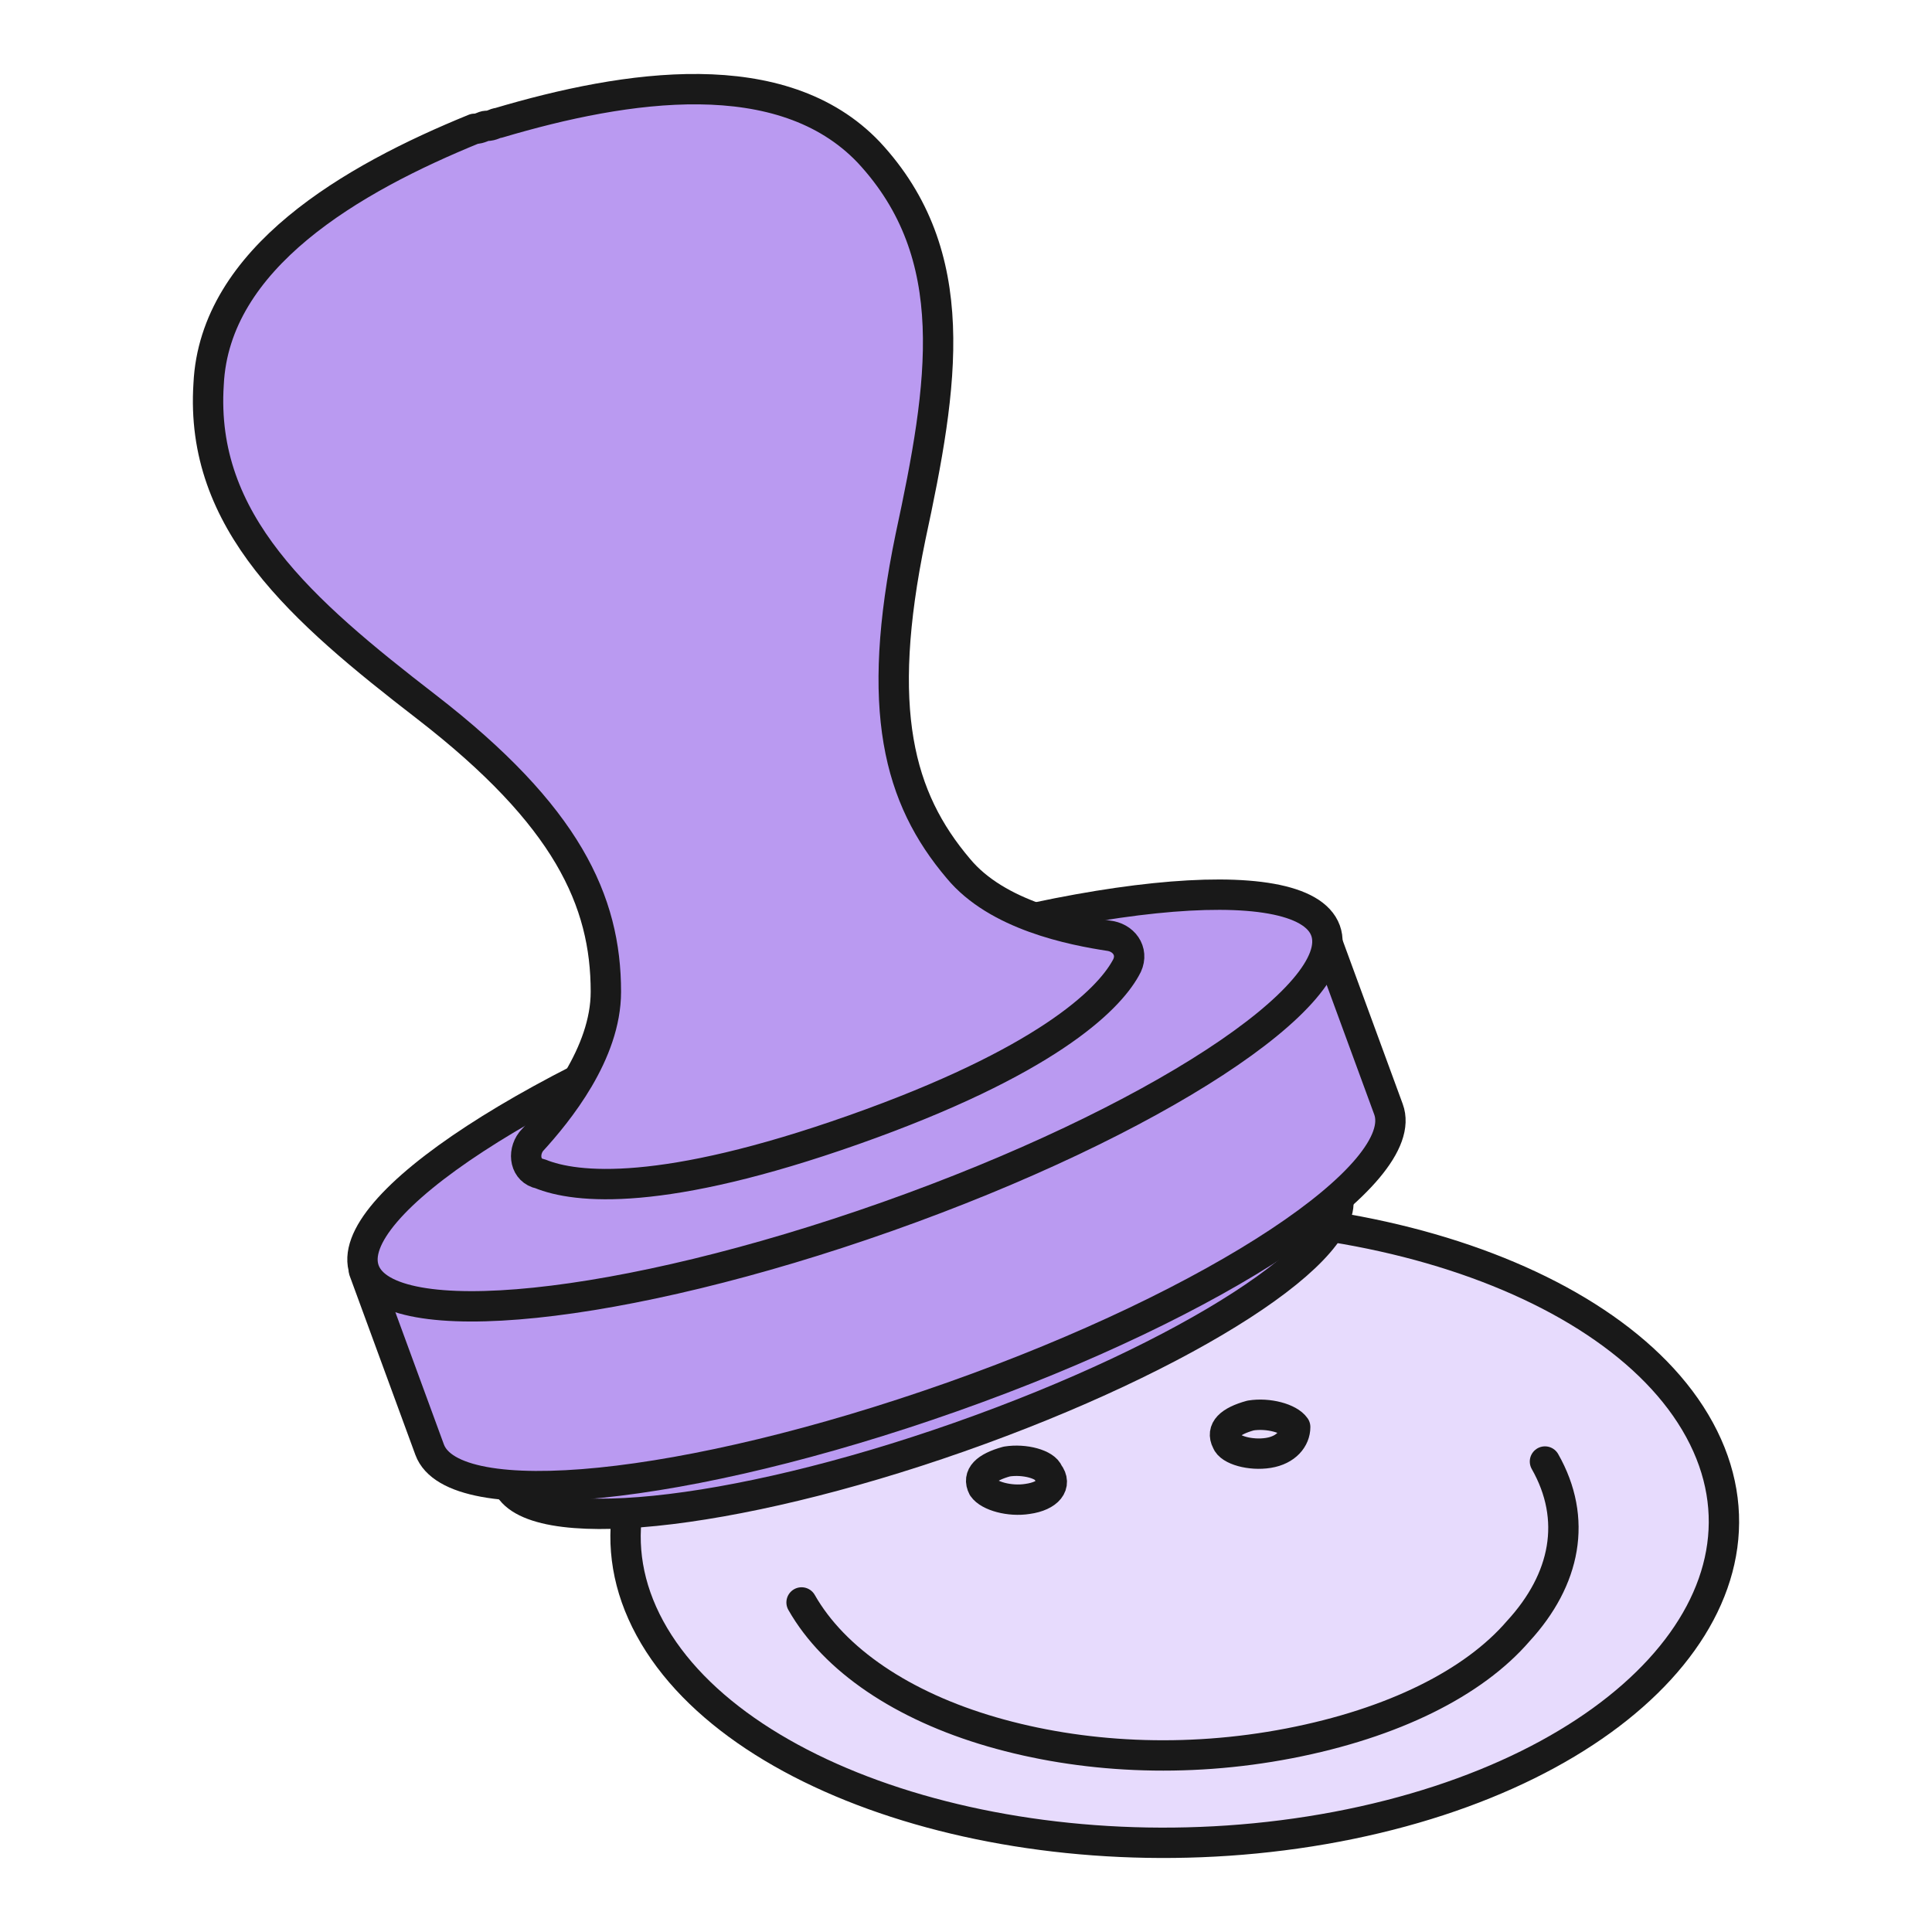 <svg width="140" height="140" viewBox="0 0 140 140" fill="none" xmlns="http://www.w3.org/2000/svg">
<path d="M73.383 89.237C52.482 93.196 40.631 106.116 47.095 117.993C53.559 129.871 75.969 136.331 96.87 132.372C117.771 128.412 129.622 115.493 123.157 103.615C116.693 91.737 94.284 85.277 73.383 89.237Z" fill="#E7DBFD" stroke="#191919" stroke-width="2.2" stroke-miterlimit="10" stroke-linecap="round" stroke-linejoin="round"/>
<path d="M74.461 108.617C73.168 108.825 71.66 108.408 71.229 107.783C70.798 106.95 71.444 106.324 72.953 105.908C74.245 105.699 75.754 106.116 75.969 106.741C76.616 107.575 75.969 108.408 74.461 108.617ZM91.914 105.282C90.621 105.491 89.113 105.074 88.898 104.449C88.467 103.615 89.113 102.99 90.621 102.573C91.914 102.365 93.423 102.782 93.854 103.407C93.854 104.241 93.207 105.074 91.914 105.282Z" fill="#E7DBFD" stroke="#191919" stroke-width="2.2" stroke-miterlimit="10" stroke-linecap="round" stroke-linejoin="round"/>
<path d="M58.085 116.119C60.455 120.286 65.411 123.62 71.875 125.496C78.34 127.371 85.881 127.788 93.423 126.329C100.964 124.871 106.782 121.953 110.014 118.202C113.462 114.452 114.324 110.076 111.954 105.908" fill="#E7DBFD"/>
<path d="M58.085 116.119C60.455 120.286 65.411 123.62 71.875 125.496C78.34 127.371 85.881 127.788 93.423 126.329C100.964 124.871 106.782 121.953 110.014 118.202C113.462 114.452 114.324 110.076 111.954 105.908" stroke="#191919" stroke-width="2.2" stroke-miterlimit="10" stroke-linecap="round" stroke-linejoin="round"/>
<path d="M32.652 96.431L36.746 107.475C38.255 111.434 52.907 109.976 69.499 104.141C86.09 98.306 98.372 90.388 96.864 86.428L92.77 75.384L32.652 96.431Z" fill="#BA9AF1" stroke="#191919" stroke-width="2.2" stroke-miterlimit="10" stroke-linecap="round" stroke-linejoin="round"/>
<path d="M26.373 92.075L31.134 105.05C32.866 109.73 49.748 108.028 69.012 101.221C88.275 94.415 102.344 85.056 100.613 80.376L95.851 67.401L26.373 92.075Z" fill="#BA9AF1" stroke="#191919" stroke-width="2.2" stroke-miterlimit="10" stroke-linecap="round" stroke-linejoin="round"/>
<path d="M64.307 88.152C83.54 81.348 97.753 72.07 96.052 67.427C94.352 62.785 77.382 64.537 58.149 71.341C38.916 78.145 24.703 87.424 26.404 92.066C28.104 96.708 45.074 94.956 64.307 88.152Z" fill="#BA9AF1" stroke="#191919" stroke-width="2.2" stroke-miterlimit="10" stroke-linecap="round" stroke-linejoin="round"/>
<path d="M80.483 67.828C77.669 67.402 72.258 66.339 69.444 62.935C65.115 57.83 63.384 51.449 65.981 38.9C68.362 27.839 69.877 18.48 62.951 11.035C56.674 4.442 45.419 6.143 36.112 8.908C35.895 8.908 35.679 9.121 35.246 9.121C35.03 9.121 34.813 9.334 34.38 9.334C25.506 12.95 15.55 18.693 15.117 27.839C14.467 37.836 21.826 44.217 30.917 51.237C41.09 59.107 43.904 65.275 43.904 71.869C43.904 76.336 40.441 80.59 38.493 82.717C37.843 83.568 38.06 84.844 39.142 85.057C41.739 86.12 48.016 86.758 61.869 81.866C75.721 76.974 80.266 72.507 81.565 70.167C82.214 69.104 81.565 68.04 80.483 67.828Z" fill="#BA9AF1" stroke="#191919" stroke-width="2.2" stroke-miterlimit="10" stroke-linecap="round" stroke-linejoin="round"/>
</svg>
